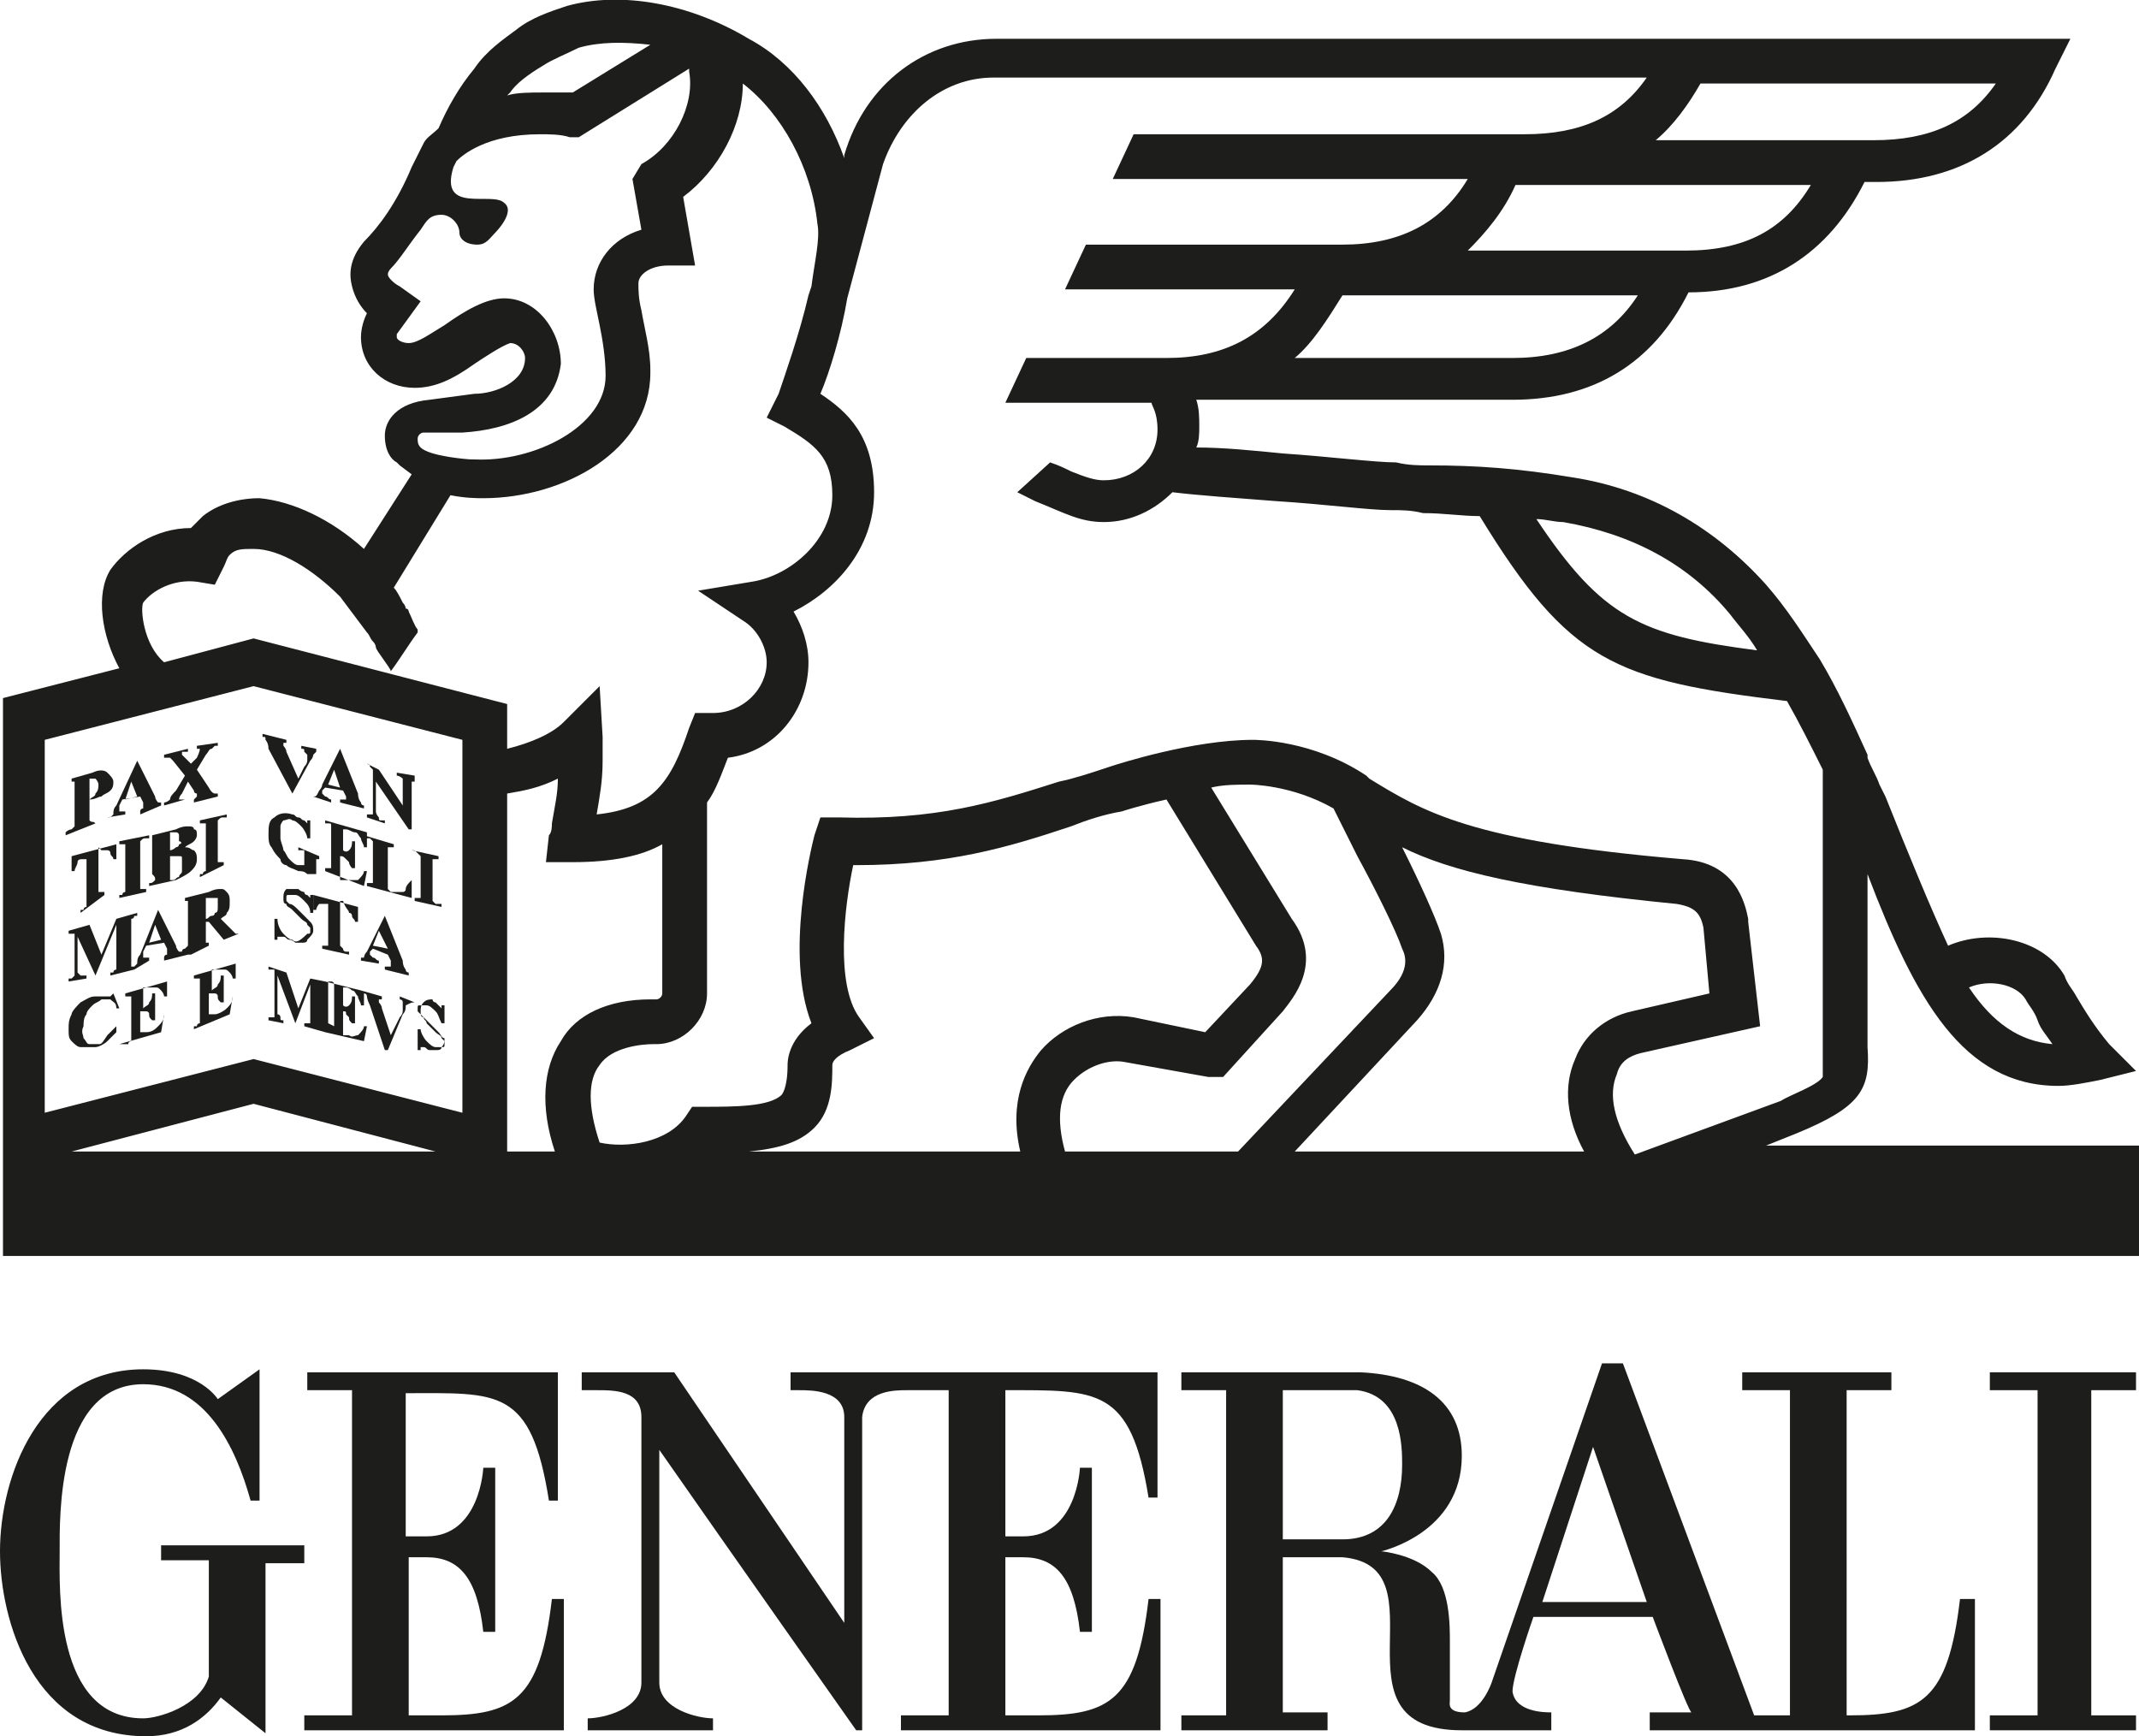 <?xml version="1.0" encoding="UTF-8"?>
<!-- Generator: $$$/GeneralStr/196=Adobe Illustrator 27.6.0, SVG Export Plug-In . SVG Version: 6.00 Build 0)  -->
<svg xmlns="http://www.w3.org/2000/svg" xmlns:xlink="http://www.w3.org/1999/xlink" version="1.1" x="0px" y="0px" width="71.7px" height="58.2px" viewBox="0 0 71.7 58.2" style="enable-background:new 0 0 71.7 58.2;" xml:space="preserve">
<style type="text/css">
	.st0{display:none;}
	.st1{display:inline;}
	.st2{fill:#1D1D1B;}
	.st3{fill-rule:evenodd;clip-rule:evenodd;fill:#1D1D1B;}
	.st4{opacity:0.5;}
	.st5{opacity:0.25;}
	.st6{opacity:0.3;}
	.st7{opacity:0.4;}
	.st8{opacity:0.6;}
	.st9{opacity:0.7;}
	.st10{opacity:0.8;}
	.st11{opacity:0.9;}
</style>
<g id="Livello_2" class="st0">
	<rect x="-176.1" y="-91.7" class="st1" width="660" height="720"></rect>
</g>
<g id="Livello_1">
	<g>
		<g>
			<path class="st2" d="M51.7,53.7l1.7-5.2l1.8,5.2H51.7z M45,51.6h-2v-5h2.5c1.5,0.2,1.5,1.9,1.5,2.5C47,50.4,46.5,51.6,45,51.6      M65.7,53.6c-0.4,3.4-1.3,3.9-3.7,3.9h-0.1V46.6h1.5V46h-5v0.6H60v10.9h-1.2l-4.4-11.8h-0.7c0,0-3.7,10.7-3.7,10.7     c0,0-0.3,0.9-0.9,1c-0.6,0-0.5-0.3-0.5-0.4V55c0-0.5,0-1.8-0.6-2.3c-0.6-0.6-1.7-0.7-1.7-0.7c0,0,2.7-0.6,2.7-3.2     c0-1.8-1.3-2.7-3.4-2.8h-6v0.6h1.5v10.9h-1.5V58h4.9v-0.6H43v-5.2h2c3.5,0.3-0.6,5.8,4,5.8H52v-0.6c-0.2,0-1.2,0-1.3-0.7     c0-0.5,0.7-2.5,0.7-2.5h4c0,0,1.2,3.2,1.3,3.2h-1.4V58h10.9v-4.4H65.7z"></path>
			<path class="st2" d="M33.7,46.6c3.1,0,4.2-0.1,4.8,3.6h0.3V46H26.5v0.6h0.3c0.4,0,1.5,0,1.5,0.9h0v6.9L22.6,46h-3.1v0.6H20     c0.6,0,1.5,0,1.5,0.9v8.9c0,0.9-1.3,1.2-1.8,1.2h0V58h4.2v-0.4c-0.5,0-1.8-0.3-1.8-1.2l0-7.8c2.3,3.3,6.6,9.4,6.6,9.4h0.2V47.5     c0.1-0.9,1.1-0.9,1.5-0.9h1.4v10.9h-1.6V58h8.7v-4.4h-0.4c-0.4,3.4-1.3,3.9-3.7,3.9h-1.1v-5.3h0.6c1.1,0,1.7,0.7,1.9,2.5h0.4     l0-5.5c0,0-0.4,0-0.4,0c0,0-0.1,2.3-1.9,2.3h-0.6V46.6z"></path>
		</g>
		<polygon class="st2" points="66.7,46 66.7,46.6 68.3,46.6 68.3,57.5 66.7,57.5 66.7,58 71.6,58 71.6,57.5 70.1,57.5 70.1,46.6     71.6,46.6 71.6,46   "></polygon>
		<g>
			<path class="st2" d="M54.2,36c0.1-0.4,0.4-0.6,0.8-0.7l4-0.9l-0.4-3.5l0-0.1c-0.1-0.5-0.4-1.9-2.2-2c-7.1-0.6-8.7-1.6-10.5-2.7     c0,0,0,0,0,0l0,0L45.8,26c-1.8-1.2-3.7-1.2-3.8-1.2c-2,0-4.5,0.8-4.8,0.9c-0.6,0.2-1.2,0.4-1.7,0.5c-2.2,0.7-4.1,1.3-7.4,1.2     l-0.6,0L27.3,28c-0.1,0.4-1,4-0.1,6.3c-0.8,0.6-0.8,1.3-0.8,1.4c0,0.8-0.2,1-0.2,1c-0.4,0.4-1.6,0.4-2.6,0.4h0h-0.4l-0.2,0.3     c-0.6,0.9-2,1.1-2.9,0.9c-0.4-1.2-0.4-2.1,0-2.6c0.4-0.6,1.4-0.7,1.8-0.7H22c0.9,0,1.7-0.8,1.7-1.7v-6.4c0.3-0.4,0.5-1,0.7-1.5     c1.6-0.2,2.7-1.6,2.7-3.2c0-0.6-0.2-1.2-0.5-1.7c1.4-0.7,2.7-2.1,2.7-4c0-1.9-0.9-2.7-1.8-3.3c0.3-0.7,0.7-2,0.9-3.2l1.2-4.5     c0.6-1.7,2-2.9,3.7-2.9h21.9c-0.9,1.3-2.2,1.9-4.1,1.9H38l-0.7,1.5h11.9c-0.9,1.5-2.3,2.2-4.2,2.2h-8.6l-0.7,1.5h7.7     C42.4,11.3,41,12,39.1,12h-4.7l-0.7,1.5h4.9c0,0.1,0.2,0.3,0.2,0.9c0,1-0.8,1.7-1.8,1.7c-0.3,0-0.6-0.1-1.1-0.3     c-0.2-0.1-0.4-0.2-0.7-0.3l-1.1,1c0.2,0.1,0.4,0.2,0.6,0.3c1,0.4,1.5,0.7,2.3,0.7c0.9,0,1.7-0.4,2.3-1c0.8,0.1,2.2,0.2,3.5,0.3     c1.6,0.1,3.1,0.3,3.8,0.3c0.4,0,0.7,0,1.1,0.1c0.7,0,1.3,0.1,1.9,0.1c3,4.9,4.5,5.5,10.3,6.2c0.4,0.7,0.8,1.5,1.2,2.3v9.5l0,0.1     c0,0.4,0,0.6,0,0.7c-0.2,0.3-1.1,0.6-1.4,0.8l-4.9,1.8C54.1,37.6,53.9,36.7,54.2,36 M53.1,38.6h-9.7l4.1-4.4     c0.8-0.9,1.1-1.9,0.8-2.9c-0.2-0.6-0.7-1.7-1.3-2.9c1.6,0.8,4.1,1.4,9.2,1.9c0.6,0.1,0.8,0.3,0.9,0.8l0.2,2.2l-2.6,0.6     c-0.9,0.2-1.6,0.8-1.9,1.6C52.4,36.4,52.5,37.5,53.1,38.6 M35.7,38.6c-0.3-1.1-0.2-1.9,0.3-2.4c0.5-0.5,1.2-0.7,1.7-0.6l2.8,0.5     l0.1,0h0.4l2-2.2l0,0c0.3-0.4,1.4-1.6,0.3-3.1l-2.7-4.4c0.4-0.1,0.9-0.1,1.3-0.1h0c0,0,1.4,0,2.8,0.8c0.2,0.4,0.5,1,0.8,1.6     c0.6,1.1,1.3,2.5,1.5,3.1c0.1,0.2,0.3,0.7-0.4,1.4l-5.1,5.4H35.7z M34.9,35.2c-0.5,0.6-1.1,1.7-0.7,3.4h-9.1     c1-0.1,1.7-0.3,2.2-0.8c0.6-0.6,0.6-1.5,0.6-2.1c0-0.1,0.1-0.3,0.6-0.5l0.8-0.4l-0.5-0.7C28,33,28.3,30.4,28.6,29h0.1     c3.1,0,5.1-0.6,7.2-1.3c0.5-0.2,1.1-0.4,1.7-0.5l0,0c0,0,0.6-0.2,1.5-0.4l3,4.9l0,0c0.3,0.4,0.3,0.7-0.2,1.3l-1.5,1.6l-2.4-0.5     l0,0C36.8,33.9,35.6,34.4,34.9,35.2 M18.8,34.9c-0.6,0.9-0.7,2.2-0.2,3.7H17v-12c0.6-0.1,1.1-0.2,1.7-0.5c0,0.5-0.1,0.9-0.2,1.5     c0,0.1,0,0.3-0.1,0.4l-0.1,0.9h0.9c1.3,0,2.3-0.2,3-0.6v5c0,0.1-0.1,0.2-0.2,0.2h-0.2C20.4,33.5,19.3,34,18.8,34.9 M15.5,37.3     l-7-1.8l-7,1.8V24.8l7-1.8l7,1.8V37.3z M2.4,38.6L8.5,37l6.1,1.6H2.4z M4.8,20.2c0.3-0.4,1-0.8,1.8-0.7l0.6,0.1L7.5,19     c0.1-0.2,0.1-0.3,0.2-0.4c0.2-0.2,0.4-0.2,0.8-0.2c0.9,0,2,0.7,2.9,1.6c0.3,0.4,0.6,0.8,0.9,1.2c0.1,0.1,0.1,0.2,0.2,0.3     c0.1,0.1,0.1,0.2,0.1,0.2c0,0.1,0.5,0.7,0.5,0.8c0.3-0.4,0.6-0.9,0.9-1.3c0,0,0-0.1,0-0.1c-0.1-0.1-0.2-0.4-0.3-0.6     c0,0,0-0.1-0.1-0.1c0,0,0,0,0,0c0,0,0-0.1-0.1-0.2c-0.1-0.2-0.2-0.4-0.3-0.5l1.9-3.1c0.5,0.1,0.9,0.1,1.1,0.1l0,0     c2.7,0,5.6-1.6,5.6-4.2l0-0.1c0-0.7-0.2-1.4-0.3-2c-0.1-0.4-0.1-0.7-0.1-0.9c0-0.3,0.4-0.6,1-0.6h0.9l-0.4-2.3     c1.2-0.9,2-2.4,2-3.8c1.3,1,2.3,2.8,2.5,4.7c0.1,0.5-0.1,1.3-0.2,2.1l-0.1,0.3l0,0c-0.3,1.3-0.8,2.7-1,3.3L25.7,14l0.6,0.3     c1,0.6,1.6,1,1.6,2.3c0,1.5-1.4,2.7-2.7,2.9l-1.8,0.3l1.5,1c0.5,0.3,0.8,0.9,0.8,1.4c0,0.9-0.8,1.7-1.8,1.7h-0.6l-0.2,0.5     c-0.6,1.8-1.2,2.7-3.1,2.9c0.1-0.6,0.2-1.1,0.2-1.8c0-0.2,0-0.7,0-0.8L20.1,23l-1.2,1.2c-0.4,0.4-1.1,0.7-1.9,0.9v-1.5l-8.5-2.2     l-3,0.8C4.8,21.6,4.7,20.4,4.8,20.2 M14,14.7c0-0.1,0.1-0.2,0.2-0.2l1.3,0c1.6-0.1,3.1-0.7,3.3-2.3c0-1.1-0.8-2.2-1.9-2.2     c-0.6,0-1.3,0.4-2,0.9c-0.5,0.3-0.9,0.6-1.2,0.6c-0.2,0-0.4-0.1-0.4-0.2c0,0,0,0,0-0.1l0.8-1.1l-0.7-0.5     c-0.2-0.1-0.4-0.3-0.4-0.4c0-0.1,0.1-0.2,0.1-0.2c0.3-0.3,0.6-0.8,1-1.3c0.2-0.3,0.3-0.5,0.7-0.5c0.3,0,0.6,0.3,0.6,0.6     c0,0.2,0.2,0.4,0.6,0.4c0.3,0,0.4-0.2,0.6-0.4c0,0,0.7-0.7,0.3-1c-0.4-0.4-2.2,0.4-1.7-1.2l0.1-0.2c0.2-0.2,1-0.9,2.8-0.9     c0.3,0,0.7,0,1,0.1l0.3,0l3.7-2.3c0,0.1,0,0.1,0,0.1v0l0,0c0.2,1.1-0.5,2.5-1.6,3.1L21.2,6l0.3,1.7c-1,0.3-1.6,1.1-1.6,2     c0,0.3,0.1,0.7,0.2,1.2c0.1,0.5,0.2,1.1,0.2,1.7c0,1.7-2.4,2.9-4.4,2.8h-0.1c-0.1,0-1.4-0.1-1.7-0.4C14,14.9,14,14.8,14,14.7      M17.1,3.1c0.2-0.3,0.6-0.6,1.1-0.9C18.5,2,19,1.8,19.4,1.6c0.7-0.2,1.5-0.2,2.4-0.1l-2.6,1.6c-0.3,0-0.6,0-1,0     c-0.4,0-0.9,0-1.2,0.1C17,3.2,17,3.2,17.1,3.1 M57,2.8h9.9c-0.9,1.3-2.2,1.9-4.1,1.9h-7.3C56.1,4.2,56.6,3.5,57,2.8 M56.5,8.4     h-7.3c0.6-0.6,1.2-1.3,1.6-2.2h9.9C59.8,7.7,58.5,8.4,56.5,8.4 M50.7,12h-7.3c0.6-0.5,1.1-1.3,1.6-2.1h9.9     C54,11.3,52.6,12,50.7,12 M52.4,17.5c2.3,0.4,4.2,1.4,5.6,3.1c0.3,0.4,0.6,0.7,0.9,1.2c-3.9-0.5-5.2-1.1-7.4-4.4     C51.8,17.4,52.1,17.5,52.4,17.5 M67.9,33.5c0.1,0.2,0.3,0.4,0.4,0.7c0.1,0.3,0.3,0.5,0.5,0.8c-1.1-0.1-2-0.7-2.8-1.9     C66.7,32.8,67.6,33,67.9,33.5 M58.7,38.6l1.5-0.6l0,0c2.2-0.9,2.5-1.5,2.4-2.9v-5.8c1.6,4.2,3.2,7.1,6.4,7.1     c0.4,0,0.9-0.1,1.4-0.2l1.2-0.3l-0.9-0.9c-0.5-0.6-0.8-1.1-1.1-1.6c-0.1-0.2-0.3-0.4-0.4-0.7c-0.7-1.2-2.5-1.6-3.9-1     c-0.6-1.3-1.3-3-2.1-5L63,26.3c-0.1-0.3-0.3-0.6-0.4-0.9v-0.1h0c-0.5-1.1-1-2.2-1.6-3.2c-0.6-0.9-1.1-1.7-1.8-2.5     c-1.7-1.9-3.9-3.2-6.5-3.6c-1.8-0.3-3.2-0.4-4.8-0.4c-0.3,0-0.7,0-1.1-0.1c-0.7,0-2.3-0.2-3.8-0.3c-1-0.1-2-0.2-2.9-0.2     c0.1-0.2,0.1-0.5,0.1-0.7c0-0.3,0-0.6-0.1-0.9h10.6c2.7,0,4.7-1.2,5.9-3.6c2.7,0,4.7-1.3,5.9-3.7h0.4c2.8,0,4.9-1.3,6-3.8l0.5-1     h-36c-2.4,0-4.4,1.5-5.1,3.9l0,0.1c-0.6-1.7-1.7-3.2-3.2-4c-2-1.2-4.3-1.6-6.1-1.1c-0.6,0.2-1.2,0.4-1.7,0.8     c-0.4,0.3-1,0.7-1.4,1.3c-0.5,0.6-0.9,1.3-1.2,2c-0.2,0.2-0.4,0.3-0.5,0.5l-0.4,0.8l0,0c-0.5,1.2-1.1,2-1.6,2.5     c-0.5,0.6-0.5,1.1-0.4,1.5c0.1,0.4,0.3,0.7,0.5,0.9l0,0c-0.1,0.2-0.2,0.5-0.2,0.8c0,1,0.8,1.7,1.8,1.7c0.7,0,1.3-0.3,2-0.8     c0.3-0.2,0.9-0.6,1.2-0.7c0.3,0,0.5,0.3,0.5,0.5c0,0.8-1,1.2-1.7,1.2l-1.5,0.2c-1.1,0.1-1.5,0.7-1.5,1.2s0.2,0.8,0.4,0.9l0.1,0.1     l0.4,0.3l-1.6,2.5c-1.1-1-2.4-1.6-3.5-1.7c-0.7,0-1.4,0.2-1.9,0.6c-0.1,0.1-0.3,0.3-0.4,0.4h0c-1.2,0-2.2,0.7-2.7,1.4     c-0.5,0.8-0.3,2.2,0.3,3.3l-3.9,1v18.7h71.7v-3.7H58.7z"></path>
			<path class="st2" d="M3,26.8l0-0.7l0,0c0.1,0,0.2,0,0.2,0c0,0,0.1,0.1,0.1,0.2c0,0.1,0,0.2-0.1,0.3C3.2,26.7,3.1,26.7,3,26.8     C3,26.8,3,26.8,3,26.8 M3.2,27.6L3.2,27.6L3.2,27.6c-0.1-0.1-0.1,0-0.2-0.1c0,0,0,0,0,0c0,0,0,0,0-0.2l0-0.5     c0.2,0,0.3-0.1,0.4-0.1c0.1-0.1,0.2-0.1,0.3-0.2c0.1-0.1,0.1-0.2,0.1-0.3c0-0.1-0.1-0.2-0.2-0.3c-0.1-0.1-0.3-0.1-0.5,0l-0.7,0.2     l0,0l0,0.1l0,0c0.1,0,0.1,0,0.1,0c0,0,0,0,0,0c0,0,0,0,0,0.2l0,1.1c0,0.1,0,0.2,0,0.2c0,0,0,0-0.1,0.1c0,0-0.1,0-0.2,0.1l0,0     l0,0.1L3.2,27.6L3.2,27.6z"></path>
			<path class="st2" d="M4.2,26.8l0.2-0.6l0.2,0.5L4.2,26.8z M3.6,27.4L3.6,27.4L3.6,27.4l0.6-0.1v-0.1l0,0c-0.1,0-0.1,0-0.2,0     c0,0,0,0,0-0.1c0,0,0-0.1,0-0.1l0.1-0.2l0.6-0.1l0.1,0.2c0,0.1,0,0.1,0,0.1c0,0,0,0,0,0c0,0,0,0,0,0.1c0,0-0.1,0-0.1,0.1l0,0     l0,0.1L5.4,27l0,0l0-0.1l0,0c0,0-0.1,0-0.1,0c0,0-0.1-0.1-0.1-0.2l-0.6-1.2l0,0l0,0L3.9,27c-0.1,0.1-0.1,0.2-0.1,0.3     C3.7,27.4,3.7,27.4,3.6,27.4"></path>
			<path class="st2" d="M6.2,26.8L6.2,26.8c-0.1,0-0.1,0-0.1,0h0c0,0-0.1,0-0.1,0c0,0,0,0,0,0c0,0,0-0.1,0.1-0.2l0.2-0.4l0.2,0.3     c0,0.1,0.1,0.1,0.1,0.1c0,0,0,0,0,0c0,0,0,0,0,0.1c0,0,0,0-0.1,0.1l0,0l0,0.1l0.8-0.2l0,0l0-0.1l0,0c0,0-0.1,0-0.1,0     c0,0-0.1,0-0.2-0.2l-0.4-0.6l0.3-0.5C7,25.2,7,25.1,7.1,25.1c0,0,0.1-0.1,0.1-0.1c0,0,0.1,0,0.1,0l0,0l0-0.1L6.6,25l0,0.1l0,0     c0,0,0.1,0,0.1,0c0,0,0,0,0,0c0,0,0,0,0,0c0,0,0,0.1-0.1,0.3l-0.2,0.2l-0.2-0.2l-0.1-0.1c0,0,0,0,0,0c0,0,0,0,0-0.1     c0,0,0,0,0.1,0l0.1,0l0-0.1l-0.8,0.2l0,0l0,0.1l0,0c0,0,0.1,0,0.1,0c0,0,0,0,0.1,0c0,0,0,0,0.1,0.1l0.4,0.5l-0.3,0.5     c-0.1,0.1-0.2,0.2-0.2,0.3c0,0-0.1,0.1-0.2,0.1l0,0V27L6.2,26.8L6.2,26.8z"></path>
			<path class="st2" d="M3.4,28.5c0.1,0,0.1,0,0.2,0c0,0,0.1,0,0.1,0.1s0.1,0.1,0.1,0.2l0,0l0.1,0l0-0.5l-1.5,0.4l0,0l0,0.5l0.1,0     l0,0c0-0.1,0.1-0.2,0.1-0.3c0-0.1,0.1-0.1,0.2-0.1l0.1,0l0,1.3c0,0.1,0,0.1,0,0.2c0,0,0,0.1,0,0.1c0,0-0.1,0-0.1,0.1l-0.1,0     l0,0.1L3.5,30l0,0l0-0.1l-0.1,0c0,0-0.1,0-0.1,0c0,0,0,0,0,0c0,0,0,0,0-0.2l0-1.3L3.4,28.5z"></path>
			<path class="st2" d="M4.7,28.2C4.7,28.2,4.7,28.1,4.7,28.2c0.1-0.1,0.1-0.1,0.2-0.1l0.1,0l0-0.1L4,28.2l0,0l0,0.1l0.1,0     c0,0,0.1,0,0.1,0c0,0,0,0,0,0c0,0,0,0,0,0.2l0,1.1c0,0.1,0,0.1,0,0.2c0,0,0,0.1,0,0.1c0,0-0.1,0-0.1,0.1l-0.1,0l0,0.1l0.9-0.2     l0,0l0-0.1l-0.1,0c0,0-0.1,0-0.1,0c0,0,0,0,0,0c0,0,0,0,0-0.2l0-1.1C4.7,28.3,4.7,28.2,4.7,28.2"></path>
			<path class="st2" d="M6,28.3c0,0.1-0.1,0.1-0.1,0.1c0,0-0.1,0.1-0.2,0.1l0-0.6c0.1,0,0.2,0,0.2,0c0,0,0.1,0,0.1,0.1     c0,0,0,0.1,0,0.2C6.1,28.2,6.1,28.3,6,28.3 M5.7,28.7c0.1,0,0.2,0,0.3,0c0.1,0,0.1,0,0.1,0.1c0,0.1,0,0.1,0,0.2     c0,0.1,0,0.1,0,0.2c0,0.1-0.1,0.1-0.1,0.2c-0.1,0-0.1,0.1-0.2,0.1c0,0-0.1,0-0.1,0c0,0,0,0,0-0.1L5.7,28.7z M5.2,29.5     C5.2,29.5,5.2,29.5,5.2,29.5c-0.1,0.1-0.1,0.1-0.2,0.1l0,0l0,0.1l0.9-0.2c0.2-0.1,0.4-0.2,0.5-0.3c0.1-0.1,0.2-0.2,0.2-0.4     c0-0.1,0-0.2-0.1-0.3c-0.1,0-0.1-0.1-0.3-0.1c0.1-0.1,0.2-0.1,0.3-0.2c0.1-0.1,0.1-0.2,0.1-0.2c0-0.1,0-0.2-0.1-0.2     c0-0.1-0.1-0.1-0.2-0.1c-0.1,0-0.2,0-0.4,0.1l-0.8,0.2l0,0L5,28l0,0c0.1,0,0.1,0,0.1,0c0,0,0,0,0,0c0,0,0,0,0,0.2l0,1.1     C5.2,29.4,5.2,29.4,5.2,29.5"></path>
			<path class="st2" d="M7.3,27.5C7.4,27.5,7.4,27.5,7.3,27.5c0.1-0.1,0.1-0.1,0.2-0.1l0.1,0l0-0.1l-0.9,0.2l0,0l0,0.1l0.1,0     c0,0,0.1,0,0.1,0c0,0,0,0,0,0c0,0,0,0,0,0.2l0,1.1c0,0.1,0,0.1,0,0.2c0,0,0,0.1,0,0.1c0,0-0.1,0-0.1,0.1l-0.1,0v0.1L7.5,29l0,0     l0-0.1l-0.1,0c0,0-0.1,0-0.1,0c0,0,0,0,0,0c0,0,0,0,0-0.2l0-1.1C7.3,27.6,7.3,27.5,7.3,27.5"></path>
			<path class="st2" d="M5.4,31.5L5,31.6L5.2,31 M7.3,30.4c0,0.1,0,0.2-0.1,0.2c0,0.1-0.1,0.1-0.1,0.1c-0.1,0-0.1,0.1-0.2,0.1l0,0     l0-0.7l0.1,0c0.1,0,0.2,0,0.3,0C7.3,30.2,7.3,30.2,7.3,30.4 M8,31.3c0,0-0.1,0-0.1,0c0,0,0,0-0.1-0.1l-0.4-0.4     c0.1-0.1,0.2-0.1,0.2-0.2c0.1-0.1,0.1-0.2,0.1-0.4c0-0.1,0-0.2-0.1-0.3c-0.1-0.1-0.1-0.1-0.2-0.1c-0.1,0-0.2,0-0.4,0.1l-0.8,0.2     l0,0l0,0.1l0,0c0.1,0,0.1,0,0.1,0c0,0,0,0,0,0c0,0,0,0,0,0.2l0,1.1c0,0.1,0,0.2,0,0.2c0,0,0,0-0.1,0.1c0,0-0.1,0-0.1,0.1     c0,0-0.1,0-0.1,0c0,0-0.1-0.1-0.1-0.2l-0.6-1.2l0,0l0,0l-0.6,1.5c-0.1,0.1-0.1,0.2-0.1,0.3c0,0-0.1,0.1-0.1,0.1l0,0     c0,0-0.1,0-0.1,0s0,0,0,0c0,0,0,0,0-0.2l0-1.1c0-0.1,0-0.1,0-0.2c0,0,0,0,0-0.1c0,0,0.1,0,0.1-0.1l0.1,0l0-0.1l-0.7,0.2l0,0     L3.4,32L3,31l-0.7,0.2l0,0l0,0.1l0.1,0c0,0,0.1,0,0.1,0c0,0,0,0,0,0c0,0,0,0,0,0.1l0,1.1c0,0.1,0,0.1,0,0.1c0,0,0,0.1,0,0.1     c0,0,0,0-0.1,0.1c0,0-0.1,0-0.1,0l0,0l0,0.1l0.6-0.1l0,0l0-0.1l0,0c-0.1,0-0.1,0-0.2,0c0,0,0,0-0.1-0.1c0,0,0,0,0-0.1l0-1.1     l0.6,1.3l0,0l0,0L3.9,31l0,1.2c0,0.1,0,0.1,0,0.2c0,0,0,0.1,0,0.1c0,0-0.1,0-0.1,0.1l-0.1,0l0,0.1l0.8-0.2L5,32.2l0,0l0-0.1l0,0     c-0.1,0-0.1,0-0.2,0c0,0,0,0,0-0.1c0,0,0-0.1,0-0.1l0.1-0.2l0.6-0.1l0.1,0.2c0,0.1,0,0.1,0,0.1c0,0,0,0,0,0c0,0,0,0,0,0.1     c0,0-0.1,0-0.1,0.1l0,0l0,0.1l0.8-0.2l0.1,0h0L7,31.7l0,0l0-0.1l0,0c-0.1,0-0.1,0-0.1,0c0,0,0,0,0,0c0,0,0,0,0,0c0,0,0,0,0-0.2     l0-0.5l0.1,0l0.5,0.6l0,0L8,31.3L8,31.3L8,31.3L8,31.3z"></path>
			<path class="st2" d="M3.8,33.3C3.8,33.3,3.8,33.4,3.8,33.3c-0.1,0.1-0.1,0.1-0.1,0.1c0,0-0.1,0-0.1,0c-0.1,0-0.3,0-0.4,0     c-0.2,0-0.3,0.1-0.5,0.2c-0.1,0.1-0.3,0.3-0.3,0.4c-0.1,0.2-0.1,0.3-0.1,0.5c0,0.2,0,0.3,0.1,0.4c0.1,0.1,0.2,0.2,0.3,0.2     c0.1,0,0.1,0,0.2,0c0.1,0,0.2,0,0.3,0c0.1,0,0.3-0.1,0.4-0.2c0.1-0.1,0.2-0.2,0.3-0.3l0,0l0-0.2l0,0c-0.1,0.1-0.2,0.2-0.3,0.3     C3.4,35,3.4,35,3.3,35c-0.1,0-0.2,0-0.3,0c-0.1,0-0.1-0.1-0.2-0.2c0-0.1-0.1-0.2,0-0.4c0-0.1,0-0.3,0.1-0.4     c0-0.1,0.1-0.2,0.2-0.3c0.1-0.1,0.2-0.1,0.3-0.2c0.1,0,0.2,0,0.3,0c0.1,0.1,0.2,0.1,0.2,0.3l0,0l0.1,0L3.8,33.3L3.8,33.3     L3.8,33.3z"></path>
			<path class="st2" d="M5.5,34c0,0.2-0.1,0.3-0.2,0.4c-0.1,0.1-0.2,0.2-0.4,0.2l-0.1,0c0,0-0.1,0-0.1,0c0,0,0,0,0,0c0,0,0,0,0-0.2     l0-0.5c0.1,0,0.1,0,0.2,0c0,0,0.1,0,0.1,0.1c0,0.1,0,0.1,0.1,0.2l0,0l0.1,0l0-0.9l-0.1,0l0,0c0,0.1,0,0.2-0.1,0.3     c0,0.1-0.1,0.1-0.2,0.2l0,0l0-0.7l0.2,0c0.1,0,0.2,0,0.2,0c0.1,0,0.1,0,0.2,0.1c0,0,0.1,0.1,0.1,0.2l0,0l0.1,0l0-0.5l-1.4,0.4     l0,0l0,0.1l0.1,0c0,0,0.1,0,0.1,0c0,0,0,0,0,0c0,0,0,0,0,0.1l0,1.1c0,0.1,0,0.1,0,0.2c0,0,0,0,0,0.1c0,0-0.1,0-0.1,0.1l-0.1,0     L4,35l1.4-0.4l0,0L5.5,34L5.5,34L5.5,34z"></path>
			<path class="st2" d="M7.8,33.4c0,0.2-0.1,0.3-0.2,0.4C7.5,33.9,7.3,34,7.2,34l-0.1,0c0,0-0.1,0-0.1,0c0,0,0,0,0,0c0,0,0,0,0-0.2     l0-0.5c0.1,0,0.1,0,0.2,0c0,0,0.1,0,0.1,0.1c0,0.1,0,0.1,0.1,0.2l0,0l0.1,0l0-0.9l-0.1,0l0,0c0,0.1,0,0.2-0.1,0.3     c0,0.1-0.1,0.1-0.2,0.2l0,0l0-0.7l0.2,0c0.1,0,0.2,0,0.2,0c0.1,0,0.1,0,0.2,0.1c0,0,0.1,0.1,0.1,0.2l0,0l0.1,0l0-0.5l-1.4,0.4     l0,0v0.1l0.1,0c0.1,0,0.1,0,0.1,0c0,0,0,0,0,0c0,0,0,0,0,0.1l0,1.1c0,0.1,0,0.1,0,0.2c0,0,0,0.1,0,0.1c0,0-0.1,0-0.1,0.1l-0.1,0     l0,0.1L7.7,34l0,0L7.8,33.4L7.8,33.4L7.8,33.4z"></path>
			<path class="st2" d="M9.8,26.6L9.8,26.6l0.6-1.1c0.1-0.1,0.1-0.2,0.1-0.2c0,0,0.1-0.1,0.1-0.1l0,0l0-0.1L10.1,25l0,0.1l0,0     c0.1,0,0.1,0,0.1,0.1c0,0,0,0,0.1,0.1c0,0,0,0,0,0.1c0,0,0,0,0,0.1c0,0,0,0.1-0.1,0.2L10,26.1l-0.4-0.9c0-0.1-0.1-0.2-0.1-0.2     c0,0,0,0,0-0.1c0,0,0,0,0,0c0,0,0.1,0,0.1,0l0,0l0-0.1l-0.8-0.2l0,0.1l0,0c0.1,0,0.1,0,0.1,0.1c0,0,0.1,0.1,0.1,0.3L9.8,26.6z"></path>
			<path class="st2" d="M11,26.3l0.2-0.5l0.2,0.6L11,26.3z M10.5,26.7L10.5,26.7L10.5,26.7l0.6,0.2l0-0.1l0,0     c-0.1,0-0.1-0.1-0.2-0.1c0,0-0.1-0.1-0.1-0.1c0,0,0-0.1,0-0.1l0.1-0.1l0.6,0.1l0.1,0.2c0,0.1,0,0.1,0,0.1c0,0,0,0,0,0     c0,0,0,0,0,0c0,0,0,0,0,0c0,0-0.1,0-0.1,0l-0.1,0l0,0.1l0.8,0.2l0-0.1l0,0c0,0-0.1,0-0.1-0.1c0,0-0.1-0.1-0.1-0.3l-0.6-1.5l0,0     l0,0l-0.6,1.2c0,0.1-0.1,0.2-0.1,0.2C10.6,26.7,10.6,26.7,10.5,26.7"></path>
			<path class="st2" d="M12.3,25.6c0,0,0.1,0,0.1,0.1c0,0,0.1,0.1,0.1,0.1l0,0.1l0,1.2c0,0.1,0,0.1,0,0.2c0,0-0.1,0-0.2,0l0,0l0,0.1     l0.6,0.2v-0.1l-0.1,0c-0.1,0-0.1,0-0.1-0.1c0,0-0.1-0.1-0.1-0.2l0-1l1.1,1.6l0,0l0.1,0l0-1.4c0-0.1,0-0.1,0-0.2c0,0,0,0,0,0     c0,0,0.1,0,0.1,0l0,0V26l-0.6-0.1l0,0.1l0,0c0.1,0,0.2,0.1,0.2,0.1c0,0,0,0.1,0,0.2l0,0.7l-0.8-1.2l0,0L12.3,25.6L12.3,25.6     L12.3,25.6z"></path>
			<path class="st2" d="M9.4,28.8C9.4,28.9,9.5,29,9.6,29c0.1,0.1,0.2,0.1,0.4,0.2c0.1,0,0.2,0,0.3,0.1h0c0.1,0,0.2,0,0.3,0l0,0     l0-0.4c0-0.1,0-0.1,0-0.1c0,0,0,0,0,0c0,0,0.1,0,0.1,0l0,0l0-0.1L10,28.4l0,0.1l0.1,0c0,0,0.1,0,0.1,0c0,0,0,0,0,0.1     c0,0,0,0,0,0.1l0,0.3c0,0-0.1,0-0.1,0c0,0-0.1,0-0.1,0c-0.1,0-0.2-0.1-0.3-0.2c-0.1-0.1-0.1-0.2-0.2-0.3c0-0.1-0.1-0.3-0.1-0.4     c0-0.1,0-0.3,0-0.4c0-0.1,0.1-0.2,0.1-0.2c0.1,0,0.2-0.1,0.3,0c0.1,0,0.2,0.1,0.3,0.2c0.1,0.1,0.2,0.3,0.2,0.4l0,0l0.1,0l0-0.6v0     l-0.1,0l0,0c0,0,0,0.1,0,0.1c0,0,0,0,0,0c0,0,0,0-0.1-0.1c-0.1,0-0.1-0.1-0.2-0.1c-0.1,0-0.1-0.1-0.2-0.1c-0.3-0.1-0.5,0-0.6,0.1     c-0.2,0.1-0.2,0.3-0.2,0.6c0,0.1,0,0.3,0.1,0.4C9.2,28.6,9.3,28.7,9.4,28.8"></path>
			<path class="st2" d="M12.2,29.7l0.1-0.5l-0.1,0l0,0c0,0.1-0.1,0.2-0.2,0.3c-0.1,0-0.2,0-0.4,0l-0.1,0c0,0-0.1,0-0.1,0     c0,0,0,0,0-0.1c0,0,0-0.1,0-0.2l0-0.5c0.1,0,0.1,0,0.2,0.1c0,0,0.1,0.1,0.1,0.1c0,0.1,0.1,0.2,0.1,0.2v0l0.1,0l0-0.9v0l-0.1,0     l0,0c0,0.1,0,0.2-0.1,0.3c0,0-0.1,0.1-0.2,0l0,0l0-0.7l0.1,0c0.1,0,0.2,0.1,0.3,0.1c0.1,0,0.1,0.1,0.2,0.2c0,0.1,0.1,0.2,0.1,0.3     l0,0l0.1,0l0-0.5v0l-1.4-0.4l0,0.1l0.1,0c0.1,0,0.1,0,0.1,0.1c0,0,0,0,0,0.1c0,0,0,0,0,0.1l0,1.1c0,0.1,0,0.1,0,0.1c0,0,0,0,0,0     c0,0-0.1,0-0.1,0l-0.1,0l0,0.1L12.2,29.7L12.2,29.7z"></path>
			<path class="st2" d="M13.8,29.5L13.8,29.5L13.8,29.5c-0.1,0.1-0.2,0.2-0.2,0.3c0,0.1-0.1,0.1-0.1,0.1c-0.1,0-0.1,0-0.2,0l-0.1,0     c-0.1,0-0.1,0-0.1,0c0,0,0,0-0.1-0.1c0,0,0-0.1,0-0.2l0-1.1c0-0.1,0-0.1,0-0.1c0,0,0,0,0,0c0,0,0.1,0,0.1,0l0.1,0l0-0.1L12.2,28     l0,0.1l0.1,0c0,0,0.1,0,0.1,0c0,0,0,0,0.1,0.1c0,0,0,0.1,0,0.2l0,1.1c0,0.1,0,0.1,0,0.1c0,0,0,0,0,0c0,0-0.1,0-0.1,0l-0.1,0     l0,0.1l1.5,0.4l0,0L13.8,29.5L13.8,29.5z"></path>
			<path class="st2" d="M13.8,28.5L13.8,28.5c0.1,0,0.1,0,0.2,0.1c0,0,0,0,0.1,0.1c0,0,0,0.1,0,0.2l0,1.1c0,0.1,0,0.1,0,0.1     c0,0,0,0,0,0c0,0-0.1,0-0.1,0l-0.1,0l0,0.1l0.9,0.2l0,0l0-0.1l-0.1,0c0,0-0.1,0-0.1,0c0,0,0,0-0.1-0.1c0,0,0-0.1,0-0.2l0-1.1     c0-0.1,0-0.1,0-0.1c0,0,0,0,0,0c0,0,0.1,0,0.1,0l0.1,0l0-0.1L13.8,28.5L13.8,28.5z"></path>
			<path class="st2" d="M9.8,31.5c-0.1,0-0.2-0.1-0.3-0.2c-0.1-0.1-0.2-0.3-0.2-0.5l0,0l-0.1,0l0,0.7v0l0.1,0l0,0c0,0,0,0,0-0.1     c0,0,0,0,0.1,0c0,0,0.1,0,0.1,0c0.1,0,0.1,0.1,0.2,0.1c0,0,0.1,0,0.2,0.1c0.1,0,0.1,0,0.2,0c0.1,0,0.2,0,0.2-0.1     c0.1-0.1,0.2-0.2,0.2-0.3c0-0.1,0-0.2-0.1-0.3c-0.1-0.1-0.2-0.2-0.4-0.4c-0.1-0.1-0.2-0.2-0.3-0.2c-0.1-0.1-0.1-0.1-0.1-0.1     c0,0,0-0.1,0-0.1c0-0.1,0-0.1,0.1-0.1c0,0,0.1,0,0.2,0c0.1,0,0.2,0.1,0.3,0.2c0.1,0.1,0.2,0.2,0.2,0.4l0,0l0.1,0l0-0.6v0l-0.1,0     l0,0c0,0.1,0,0.1,0,0.1c0,0,0,0,0,0c0,0,0,0-0.1-0.1c-0.1,0-0.1-0.1-0.1-0.1c0,0-0.1,0-0.2-0.1c-0.2,0-0.3,0-0.4,0     c-0.1,0.1-0.1,0.2-0.1,0.3c0,0.1,0,0.2,0.1,0.2c0,0.1,0.1,0.1,0.2,0.2c0.1,0.1,0.2,0.2,0.3,0.3c0.1,0.1,0.2,0.1,0.2,0.2     c0,0,0.1,0.1,0.1,0.1c0,0,0,0.1,0,0.1c0,0.1,0,0.1-0.1,0.1C10,31.6,9.9,31.6,9.8,31.5"></path>
			<path class="st2" d="M11.7,30.6c0.1,0,0.1,0.1,0.1,0.1c0,0.1,0.1,0.1,0.1,0.2l0,0l0.1,0l0-0.5v0l-1.5-0.4l0,0l0,0.5v0l0.1,0l0,0     c0-0.1,0.1-0.2,0.1-0.2c0,0,0.1,0,0.2,0l0.1,0l0,1.3c0,0.1,0,0.1,0,0.1c0,0,0,0,0,0c0,0-0.1,0-0.1,0l-0.1,0l0,0.1l0.9,0.2l0,0     l0-0.1l-0.1,0c0,0-0.1,0-0.1-0.1c0,0,0,0-0.1-0.1c0,0,0-0.1,0-0.2l0-1.3l0.1,0C11.6,30.5,11.7,30.5,11.7,30.6"></path>
			<path class="st2" d="M13,31.8l-0.5-0.1l0.2-0.5L13,31.8z M13.1,32.4c0,0-0.1,0-0.1,0l-0.1,0l0,0.1l0.8,0.2l0,0l0-0.1l0,0     c0,0-0.1,0-0.1-0.1c0,0-0.1-0.1-0.1-0.3l-0.6-1.5l0,0l-0.6,1.2c-0.1,0.1-0.1,0.2-0.1,0.2c0,0-0.1,0-0.1,0h0l0,0.1l0.6,0.1l0,0     l0-0.1l0,0c-0.1,0-0.1-0.1-0.2-0.1c0,0-0.1-0.1-0.1-0.1c0,0,0-0.1,0-0.1l0.1-0.1L13,32l0.1,0.2C13.1,32.3,13.1,32.3,13.1,32.4     C13.1,32.3,13.1,32.3,13.1,32.4C13.1,32.4,13.1,32.4,13.1,32.4"></path>
			<path class="st2" d="M11.2,34.4C11.1,34.4,11.1,34.4,11.2,34.4C11,34.3,11,34.3,11,34.3c0,0,0-0.1,0-0.2l0-1.1c0-0.1,0-0.1,0-0.1     c0,0,0,0,0,0c0,0,0.1,0,0.1,0l0,0l0,0c0,0,0.1,0,0.1,0.1c0,0,0,0,0,0.1c0,0,0,0.1,0,0.1l0,1.1c0,0.1,0,0.1,0,0.1c0,0,0,0,0,0     C11.2,34.4,11.2,34.4,11.2,34.4L11.2,34.4L11.2,34.4z M13.9,33.6L13.9,33.6l-0.5-0.2l0,0l0,0.1l0,0c0,0,0.1,0,0.1,0.1     c0,0,0,0,0,0.1c0,0,0,0,0,0.1c0,0,0,0,0,0.1c0,0,0,0.1-0.1,0.2l-0.3,0.6l-0.3-0.9c0-0.1-0.1-0.2-0.1-0.2c0,0,0,0,0-0.1     c0,0,0,0,0,0c0,0,0.1,0,0.1,0l0,0l0-0.1l-0.7-0.2l0,0l0,0l-1.2-0.3l0,0l-0.5-0.1l-0.4,1l-0.4-1.2l0,0l-0.6-0.2l0,0l0,0.1l0.1,0     c0,0,0.1,0,0.1,0c0,0,0,0,0,0.1c0,0,0,0.1,0,0.2l0,1.1c0,0.1,0,0.1,0,0.1c0,0,0,0.1,0,0.1s0,0-0.1,0c0,0-0.1,0-0.1,0l0,0l0,0.1     l0.5,0.1l0,0l0-0.1l0,0c-0.1,0-0.1,0-0.1-0.1c0,0,0-0.1-0.1-0.1c0,0,0-0.1,0-0.2l0-1.1l0.6,1.6l0,0l0.5-1.3l0,1.2     c0,0.1,0,0.1,0,0.1c0,0,0,0,0,0c0,0-0.1,0-0.1,0l-0.1,0l0,0.1l0.7,0.2l1.3,0.3l0.1-0.5l0,0l-0.1,0l0,0c0,0.1-0.1,0.2-0.2,0.3     c-0.1,0-0.2,0.1-0.3,0l-0.1,0c0,0-0.1,0-0.1,0c0,0,0,0,0-0.1c0,0,0-0.1,0-0.2l0-0.5c0.1,0,0.1,0,0.1,0.1c0,0,0.1,0.1,0.1,0.1     c0,0.1,0,0.1,0.1,0.2l0,0l0.1,0l0-0.9v0l-0.1,0l0,0c0,0.1,0,0.2-0.1,0.3c0,0-0.1,0.1-0.2,0l0,0l0-0.6l0.1,0     c0.1,0,0.2,0.1,0.2,0.1c0.1,0,0.1,0.1,0.2,0.2c0,0.1,0.1,0.2,0.1,0.3l0,0l0.1,0l0-0.4c0,0,0.1,0,0.1,0.1c0,0,0,0.1,0.1,0.3     l0.5,1.5l0.1,0l0.5-1.2c0.1-0.1,0.1-0.2,0.1-0.3C13.8,33.6,13.8,33.6,13.9,33.6L13.9,33.6z"></path>
			<path class="st2" d="M14.7,34.6c-0.1-0.1-0.2-0.2-0.4-0.4c-0.1-0.1-0.2-0.2-0.2-0.2c0,0-0.1-0.1-0.1-0.1c0,0,0-0.1,0-0.1     c0-0.1,0-0.1,0.1-0.1c0,0,0.1,0,0.2,0c0.1,0,0.2,0.1,0.3,0.2c0.1,0.1,0.1,0.2,0.2,0.4l0,0l0.1,0l0-0.6v0l-0.1,0l0,0     c0,0.1,0,0.1,0,0.1c0,0,0,0,0,0c0,0,0,0-0.1-0.1c0,0-0.1-0.1-0.1-0.1c0,0-0.1,0-0.1-0.1c-0.1,0-0.2,0-0.3,0.1     c-0.1,0.1-0.1,0.2-0.1,0.3c0,0.1,0,0.2,0.1,0.2c0,0.1,0.1,0.1,0.1,0.2c0.1,0.1,0.2,0.2,0.3,0.3c0.1,0.1,0.2,0.1,0.2,0.2     c0,0,0.1,0.1,0.1,0.1c0,0,0,0.1,0,0.1c0,0.1,0,0.1-0.1,0.1c0,0-0.1,0-0.2,0c-0.1,0-0.2-0.1-0.3-0.2c-0.1-0.1-0.2-0.3-0.2-0.4l0,0     l-0.1,0l0,0.7v0l0.1,0l0,0c0,0,0,0,0-0.1c0,0,0,0,0,0c0,0,0,0,0.1,0c0.1,0,0.1,0.1,0.2,0.1c0,0,0.1,0,0.1,0c0,0,0.1,0,0.1,0     c0.1,0,0.2,0,0.2-0.1c0.1-0.1,0.1-0.2,0.1-0.3C14.8,34.8,14.8,34.7,14.7,34.6"></path>
			<path class="st2" d="M13.6,51.6l0-4.9c3.1,0,4.2-0.2,4.8,3.6h0.3V46l-8.4,0v0.6h1.5v10.9h-1.6V58h8.7v-4.4h-0.4     c-0.4,3.4-1.3,3.9-3.7,3.9h-1.1v-5.3h0.6c1.1,0,1.7,0.7,1.9,2.5h0.4l0-5.5c0,0-0.4,0-0.4,0c0,0-0.1,2.3-1.9,2.3H13.6z"></path>
			<path class="st2" d="M10.2,51.8H5.4v0.5h1.6v3.9c-0.3,1-1.7,1.4-2.2,1.4c-3,0-2.8-4.4-2.8-5.6c0-1.1-0.1-5.6,2.8-5.6     c2.1,0,3.1,2.1,3.6,3.9h0.3c0-0.8,0-4.4,0-4.4c0,0-1.4,1-1.4,1c0,0-0.6-1-2.5-1C1.3,45.9,0,49.5,0,52c0,2.3,1.1,6.2,4.9,6.2     c1.2,0,2-0.6,2.5-1.3c0,0,1.5,1.2,1.5,1.2v-5.7h1.3V51.8z"></path>
		</g>
	</g>
</g>
</svg>
